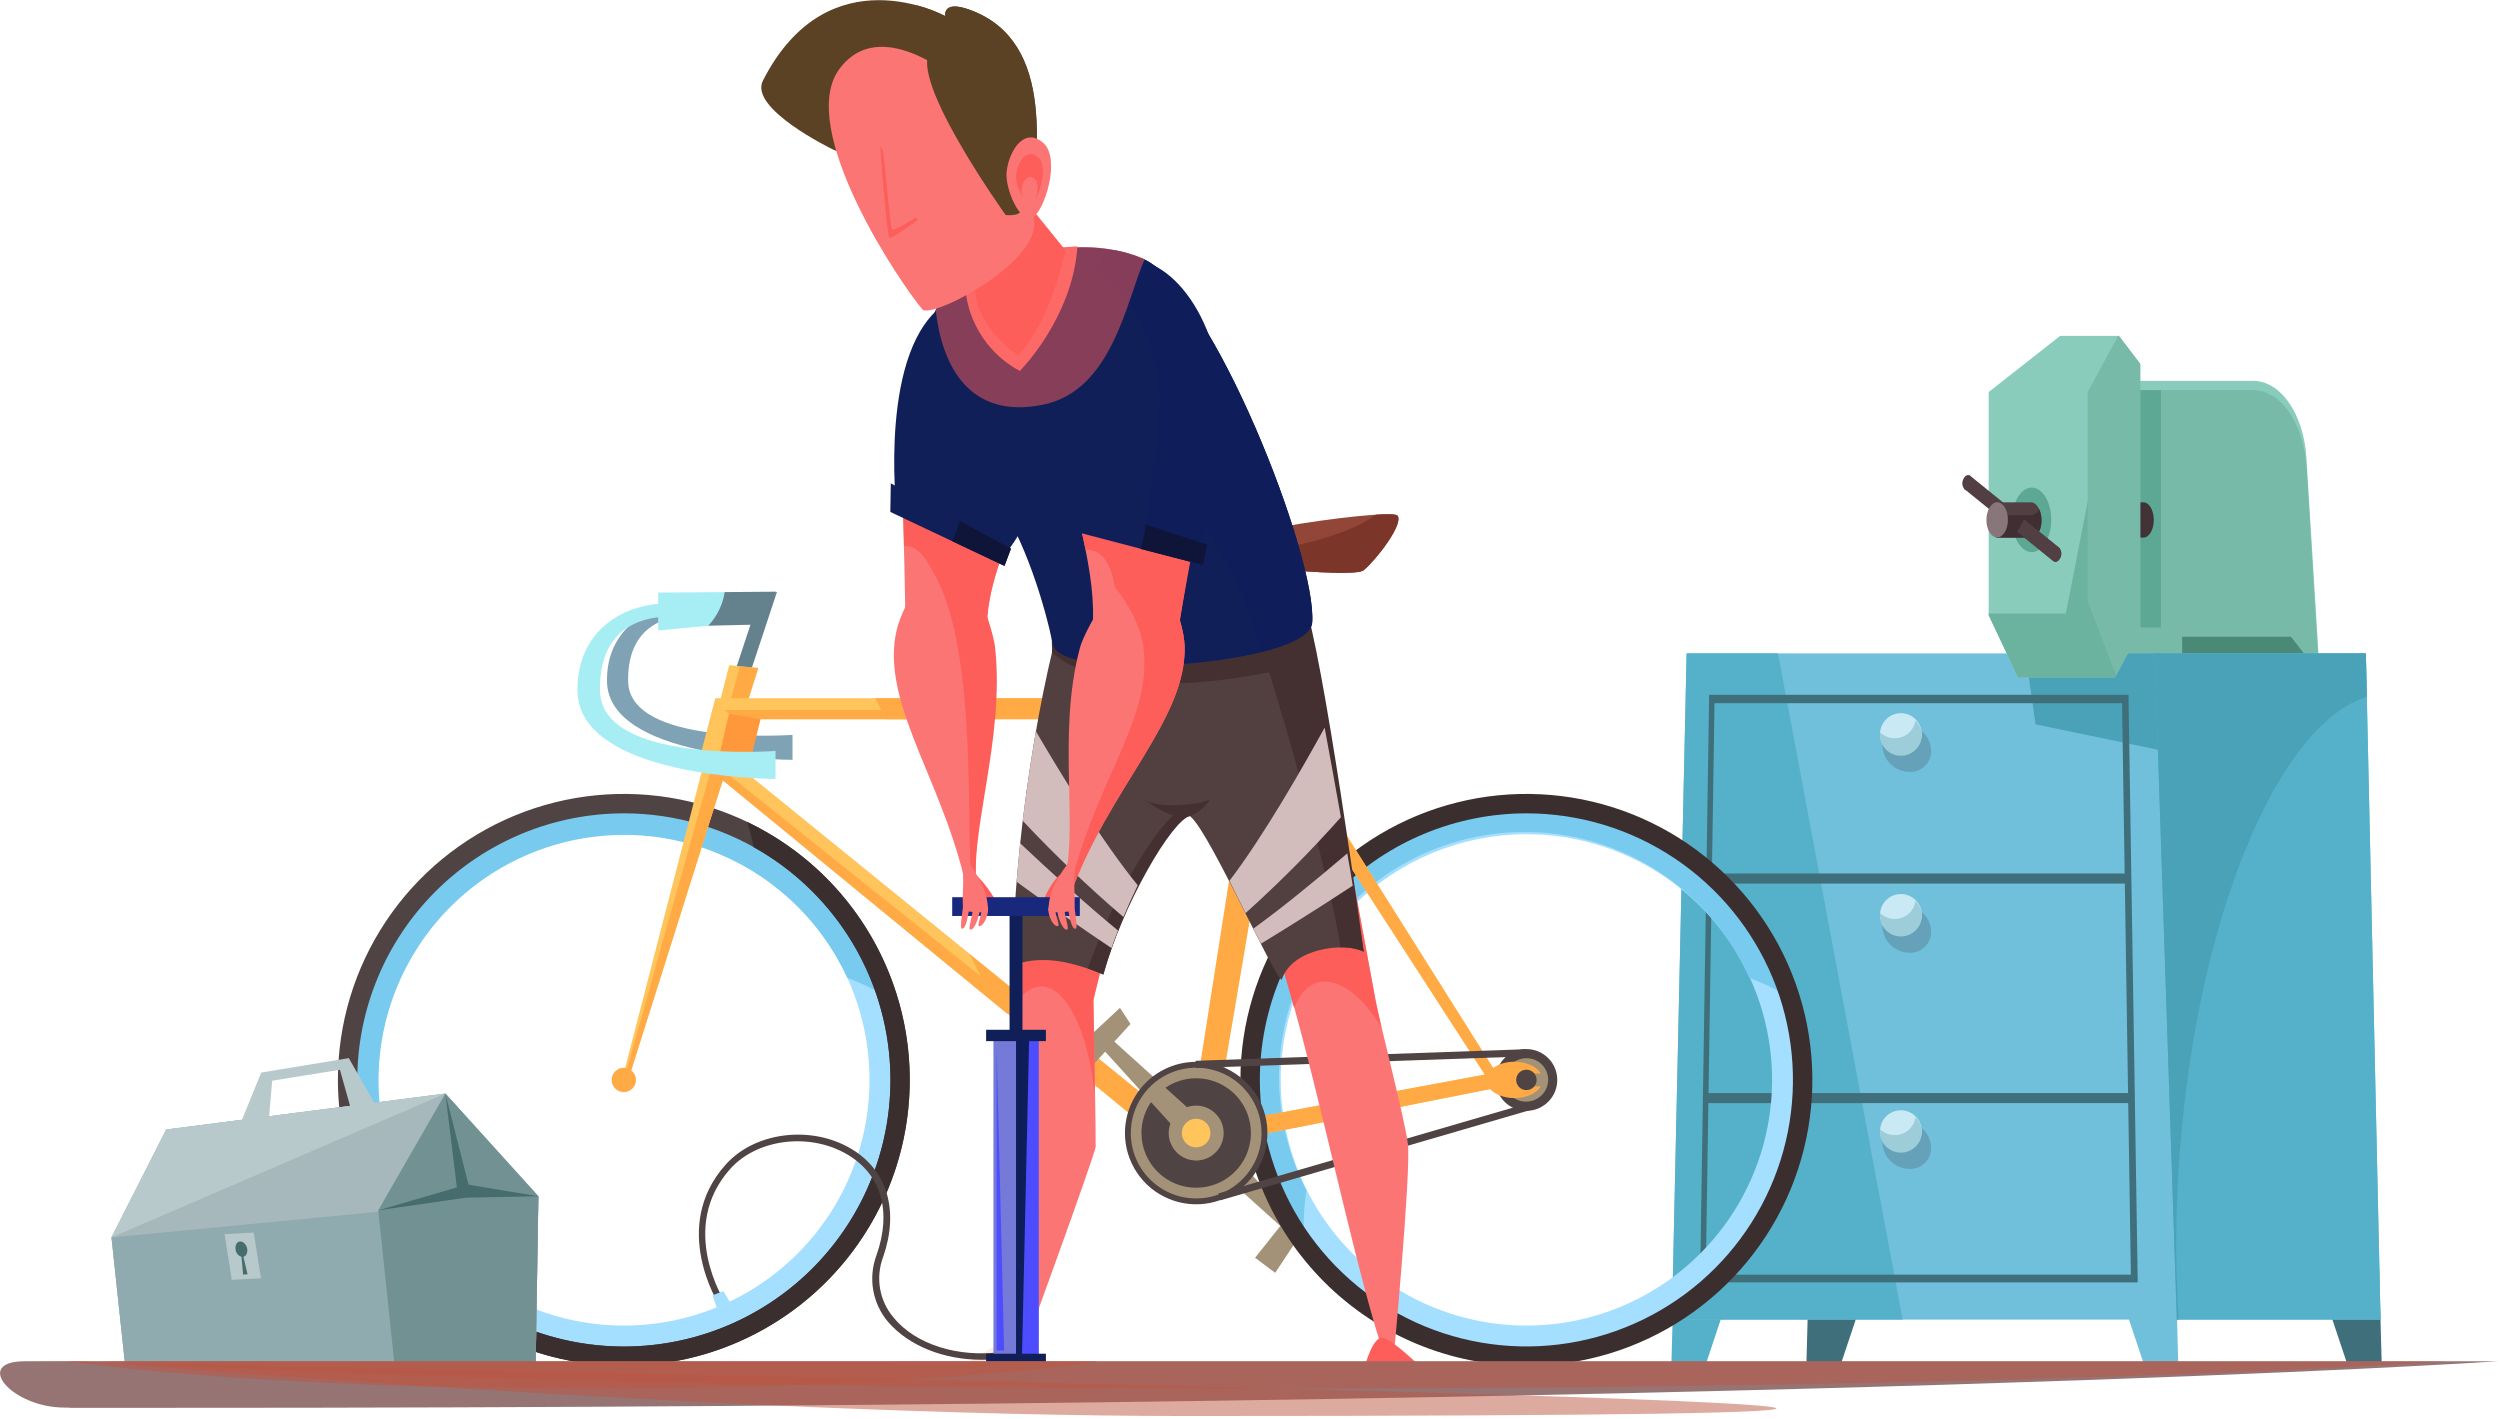 <svg width="465" height="264" viewBox="0 0 465 264" fill="none" xmlns="http://www.w3.org/2000/svg">
<g clip-path="url(#clip0)">
<path d="M429 85.16C428.5 77.03 424.22 70.84 419.1 70.84H391.43V124.66H431.43L429 85.16Z" fill="#89CCBC"/>
<path d="M429 86.88C428.5 78.75 424.22 72.56 419.1 72.56H391.43V126.38H431.43L429 86.88Z" fill="#78BAA8"/>
<path d="M426.11 118.43H405.88V122.81H429.52L426.11 118.43Z" fill="#498975"/>
<path d="M430.74 236.21H442.52L443.01 254.05H436.7L430.74 236.21Z" fill="#406F7C"/>
<path d="M348.25 236.21H336.47L335.98 254.05H342.29L348.25 236.21Z" fill="#406F7C"/>
<path d="M392.9 236.21H404.68L405.17 254.05H398.87L392.9 236.21Z" fill="#71C0DB"/>
<path d="M323.14 236.21H311.36L310.87 254.05H317.18L323.14 236.21Z" fill="#55B1C9"/>
<path d="M440.05 121.53H313.71L310.98 245.44H442.78L440.05 121.53Z" fill="#71C0DB"/>
<path d="M401.91 121.53H376.74L378.61 134.73L401.91 139.56V121.53Z" fill="#49A2B7"/>
<path d="M330.72 121.53H313.71L310.98 245.44H353.9L330.72 121.53Z" fill="#55B1C9"/>
<path d="M395.9 129.23H317.9L316.21 238.53H397.62L395.9 129.23ZM318.9 130.79H394.7L396.34 237.09H317.27L318.9 130.79Z" fill="#406F7C"/>
<path d="M396.34 203.31H317.26V205.18H396.34V203.31Z" fill="#406F7C"/>
<path d="M396 162.47H317.26V164.35H396V162.47Z" fill="#406F7C"/>
<path d="M404.88 245.44H442.78L440.05 121.53H400.77L404.88 245.44Z" fill="#55B1C9"/>
<path d="M405.82 209.92C409.82 167.58 424.54 134.42 440.23 129.61L440.05 121.53H400.77L404.89 245.45H405.24C404.474 233.61 404.668 221.728 405.82 209.92V209.92Z" fill="#49A2B7"/>
<path d="M401.93 72.56H382.82L377.22 116.71H401.93V72.56Z" fill="#5DA894"/>
<path d="M398.67 93.43H392.19V100H398.67C399.75 100 400.62 98.5 400.61 96.69C400.6 94.88 399.74 93.43 398.67 93.43Z" fill="#423337"/>
<path d="M398.07 67.71L394.1 62.47H383.19L369.89 72.92V114.41L375.35 125.99H393.41L398.07 117.23V67.71Z" fill="#89CCBC"/>
<path d="M394.29 62.73L384.24 114.13H369.89V114.41L375.35 125.99H393.41L398.07 117.23V67.71L394.29 62.73Z" fill="#6BB29F"/>
<path d="M398.07 67.71L394.1 62.47H393.97L388.3 72.92V111.86L393.61 125.62L398.07 117.23V67.71Z" fill="#78BAA8"/>
<path d="M381.53 96.69C381.53 93.37 379.91 90.69 377.9 90.69C375.89 90.69 374.28 93.39 374.28 96.69C374.28 99.99 375.9 102.69 377.9 102.69C379.9 102.69 381.53 100 381.53 96.69Z" fill="#5DA894"/>
<path d="M377.76 93.43H371.28V100H377.76C378.85 100 379.76 98.5 379.7 96.69C379.64 94.88 378.83 93.43 377.76 93.43Z" fill="#513F43"/>
<path d="M383.23 103.72C383.376 103.424 383.432 103.091 383.389 102.764C383.346 102.436 383.207 102.129 382.99 101.88C382.58 101.55 381.99 101.88 381.73 102.54C381.58 102.833 381.522 103.164 381.563 103.49C381.604 103.817 381.742 104.123 381.96 104.37C382.37 104.7 382.94 104.41 383.23 103.72Z" fill="#513F43"/>
<path d="M366.67 90.32C366.816 90.025 366.873 89.693 366.832 89.365C366.791 89.038 366.655 88.73 366.44 88.48C366.03 88.16 365.44 88.48 365.17 89.14C365.021 89.438 364.963 89.774 365.003 90.105C365.044 90.436 365.182 90.747 365.4 91C365.82 91.3 366.39 91 366.67 90.32Z" fill="#513F43"/>
<path d="M382.99 101.89L366.37 88.43L365.31 90.91L381.93 104.37L382.99 101.89Z" fill="#513F43"/>
<path d="M377.79 95.82H371.31V100H377.79C378.88 100 379.79 98.5 379.73 96.69C379.731 95.998 379.578 95.315 379.28 94.69C379.155 94.994 378.951 95.26 378.689 95.458C378.427 95.657 378.117 95.782 377.79 95.82V95.82Z" fill="#3F2F34"/>
<path d="M373.47 96.66C373.47 94.86 372.56 93.4 371.47 93.42C370.38 93.44 369.47 94.92 369.47 96.72C369.47 98.52 370.38 99.99 371.47 99.97C372.56 99.95 373.49 98.47 373.47 96.66Z" fill="#89767B"/>
<path d="M383 101.88L376.46 96.59C376.098 97.391 375.67 98.161 375.18 98.89L381.94 104.37C382.35 104.7 382.94 104.37 383.21 103.72C383.36 103.427 383.42 103.096 383.383 102.768C383.346 102.441 383.212 102.132 383 101.88V101.88Z" fill="#513F43"/>
<g style="mix-blend-mode:multiply" opacity="0.3">
<path d="M359.16 213C358.998 211.785 358.404 210.668 357.485 209.856C356.567 209.044 355.386 208.591 354.16 208.58C353.592 208.559 353.026 208.662 352.503 208.883C351.979 209.103 351.51 209.436 351.129 209.857C350.748 210.279 350.463 210.778 350.296 211.321C350.128 211.864 350.082 212.437 350.16 213C350.323 214.215 350.918 215.33 351.836 216.141C352.755 216.953 353.934 217.407 355.16 217.42C355.728 217.443 356.294 217.341 356.819 217.121C357.343 216.901 357.813 216.569 358.195 216.147C358.576 215.725 358.861 215.225 359.027 214.681C359.194 214.137 359.239 213.563 359.16 213V213Z" fill="#49596D"/>
</g>
<path d="M357.44 210.51C357.464 209.738 357.257 208.976 356.845 208.323C356.433 207.669 355.836 207.153 355.13 206.841C354.423 206.529 353.639 206.435 352.879 206.571C352.119 206.706 351.416 207.066 350.861 207.604C350.307 208.141 349.925 208.832 349.765 209.588C349.606 210.344 349.675 211.13 349.965 211.846C350.255 212.562 350.752 213.175 351.392 213.607C352.033 214.039 352.787 214.27 353.56 214.27C354.572 214.283 355.549 213.895 356.276 213.191C357.003 212.486 357.421 211.522 357.44 210.51V210.51Z" fill="#C9EAF4"/>
<path d="M356.26 207.82C356.133 208.745 355.673 209.592 354.966 210.201C354.259 210.811 353.353 211.141 352.42 211.13C351.42 211.135 350.457 210.756 349.73 210.07C349.703 210.215 349.686 210.362 349.68 210.51C349.68 211.539 350.088 212.526 350.816 213.254C351.544 213.981 352.531 214.39 353.56 214.39C354.589 214.39 355.576 213.981 356.303 213.254C357.031 212.526 357.44 211.539 357.44 210.51C357.438 210.005 357.332 209.505 357.129 209.043C356.926 208.58 356.63 208.164 356.26 207.82V207.82Z" fill="#9CCDD8"/>
<g style="mix-blend-mode:multiply" opacity="0.3">
<path d="M359.16 172.8C358.998 171.585 358.404 170.468 357.485 169.656C356.567 168.844 355.386 168.391 354.16 168.38C353.592 168.359 353.026 168.462 352.503 168.682C351.979 168.903 351.51 169.236 351.129 169.657C350.748 170.078 350.463 170.578 350.296 171.121C350.128 171.664 350.082 172.237 350.16 172.8C350.325 174.014 350.921 175.128 351.839 175.939C352.756 176.75 353.935 177.205 355.16 177.22C355.728 177.243 356.294 177.141 356.819 176.921C357.343 176.701 357.813 176.368 358.195 175.947C358.576 175.525 358.861 175.024 359.027 174.481C359.194 173.937 359.239 173.363 359.16 172.8V172.8Z" fill="#49596D"/>
</g>
<path d="M357.44 170.3C357.466 169.528 357.261 168.765 356.85 168.11C356.44 167.455 355.843 166.938 355.137 166.624C354.431 166.31 353.647 166.215 352.886 166.349C352.125 166.484 351.421 166.843 350.866 167.38C350.31 167.917 349.927 168.608 349.767 169.364C349.606 170.12 349.675 170.907 349.965 171.623C350.254 172.34 350.751 172.954 351.391 173.386C352.032 173.818 352.787 174.05 353.56 174.05C354.571 174.066 355.548 173.68 356.275 172.977C357.003 172.274 357.422 171.311 357.44 170.3Z" fill="#C9EAF4"/>
<path d="M356.26 167.61C356.133 168.535 355.673 169.382 354.966 169.991C354.259 170.601 353.353 170.931 352.42 170.92C351.42 170.926 350.457 170.546 349.73 169.86C349.703 170.005 349.686 170.152 349.68 170.3C349.68 171.329 350.088 172.316 350.816 173.044C351.544 173.771 352.531 174.18 353.56 174.18C354.589 174.18 355.576 173.771 356.303 173.044C357.031 172.316 357.44 171.329 357.44 170.3C357.438 169.795 357.332 169.295 357.129 168.833C356.926 168.37 356.63 167.954 356.26 167.61V167.61Z" fill="#9CCDD8"/>
<g style="mix-blend-mode:multiply" opacity="0.3">
<path d="M359.16 139.16C358.998 137.945 358.404 136.828 357.485 136.016C356.567 135.204 355.386 134.751 354.16 134.74C353.592 134.719 353.026 134.822 352.503 135.042C351.979 135.263 351.51 135.596 351.129 136.017C350.748 136.438 350.463 136.938 350.296 137.481C350.128 138.024 350.082 138.597 350.16 139.16C350.325 140.374 350.921 141.488 351.839 142.299C352.756 143.11 353.935 143.565 355.16 143.58C355.728 143.603 356.294 143.501 356.819 143.281C357.343 143.061 357.813 142.729 358.195 142.307C358.576 141.885 358.861 141.385 359.027 140.841C359.194 140.297 359.239 139.723 359.16 139.16V139.16Z" fill="#49596D"/>
</g>
<path d="M357.44 136.66C357.466 135.888 357.261 135.125 356.85 134.47C356.44 133.815 355.843 133.298 355.137 132.984C354.431 132.67 353.647 132.575 352.886 132.71C352.125 132.844 351.421 133.203 350.866 133.74C350.31 134.277 349.927 134.968 349.767 135.724C349.606 136.48 349.675 137.267 349.965 137.983C350.254 138.7 350.751 139.314 351.391 139.746C352.032 140.178 352.787 140.41 353.56 140.41C354.571 140.426 355.548 140.04 356.275 139.337C357.003 138.634 357.422 137.672 357.44 136.66Z" fill="#C9EAF4"/>
<path d="M356.26 134C356.133 134.925 355.673 135.772 354.966 136.381C354.259 136.991 353.353 137.321 352.42 137.31C351.42 137.315 350.457 136.936 349.73 136.25C349.703 136.395 349.686 136.542 349.68 136.69C349.68 137.719 350.088 138.706 350.816 139.434C351.544 140.161 352.531 140.57 353.56 140.57C354.589 140.57 355.576 140.161 356.303 139.434C357.031 138.706 357.44 137.719 357.44 136.69C357.438 136.185 357.332 135.685 357.129 135.223C356.926 134.76 356.63 134.344 356.26 134V134Z" fill="#9CCDD8"/>
<path d="M147.41 141.33V136.69C147.09 136.69 117 138.87 116.83 126.69C116.72 118.36 121.37 114.26 129.91 114.38L130.02 112.24C120.62 111.83 112.77 116.99 112.9 126.72C113.1 141 146 141.33 147.41 141.33Z" fill="#7FA2B5"/>
<path d="M234.48 135.21L239.72 101.07H243.38L237.71 135.21H234.48Z" fill="#64818E"/>
<path d="M133.98 133.15L141.6 110.11H144.51L136.89 133.15H133.98Z" fill="#64818E"/>
<path d="M122.42 110.22L144.39 110.06L141.25 115.47L122.42 117.27V110.22Z" fill="#A6EEF4"/>
<path d="M134.8 110.13L144.39 110.06L141.45 116.16L131.74 116.38C133.365 114.652 134.432 112.474 134.8 110.13Z" fill="#64818E"/>
<path d="M244.24 226.07L237.19 236.75L233.44 233.94L242 223.19L244.24 226.07Z" fill="#A39278"/>
<path d="M224.39 209.19L240.32 226.77L238.62 228.47L221 212.6L224.39 209.19Z" fill="#A39278"/>
<path d="M232.68 200.86C232.68 190.728 235.684 180.823 241.314 172.398C246.943 163.974 254.944 157.407 264.305 153.53C273.666 149.652 283.967 148.638 293.904 150.615C303.842 152.591 312.97 157.47 320.135 164.635C327.299 171.8 332.179 180.928 334.155 190.866C336.132 200.803 335.118 211.104 331.24 220.465C327.363 229.826 320.796 237.827 312.372 243.456C303.947 249.086 294.042 252.09 283.91 252.09C270.328 252.074 257.306 246.672 247.702 237.068C238.098 227.464 232.696 214.442 232.68 200.86V200.86ZM238.21 200.86C238.21 209.899 240.89 218.734 245.912 226.25C250.933 233.765 258.07 239.623 266.421 243.081C274.772 246.54 283.96 247.445 292.825 245.682C301.69 243.919 309.833 239.566 316.224 233.175C322.616 226.784 326.968 218.641 328.732 209.776C330.495 200.911 329.59 191.722 326.131 183.372C322.672 175.021 316.815 167.884 309.299 162.862C301.784 157.84 292.948 155.16 283.91 155.16C271.793 155.173 260.177 159.992 251.61 168.56C243.042 177.128 238.223 188.744 238.21 200.86V200.86Z" fill="#A4DFFF"/>
<path d="M64.8 200.86C64.8 190.727 67.805 180.821 73.436 172.395C79.066 163.97 87.069 157.404 96.432 153.527C105.795 149.65 116.097 148.638 126.035 150.617C135.974 152.596 145.102 157.478 152.265 164.646C159.429 171.813 164.306 180.944 166.279 190.884C168.252 200.824 167.234 211.125 163.352 220.486C159.469 229.846 152.899 237.845 144.47 243.471C136.041 249.097 126.133 252.096 116 252.09C102.423 252.066 89.409 246.66 79.812 237.057C70.214 227.454 64.816 214.437 64.8 200.86ZM70.33 200.86C70.33 209.9 73.011 218.737 78.034 226.253C83.057 233.769 90.196 239.626 98.548 243.084C106.9 246.542 116.091 247.446 124.956 245.68C133.822 243.914 141.965 239.559 148.355 233.164C154.745 226.77 159.095 218.624 160.855 209.757C162.615 200.89 161.706 191.701 158.242 183.351C154.779 175.001 148.917 167.865 141.398 162.847C133.878 157.829 125.04 155.154 116 155.16C103.889 155.181 92.28 160.004 83.719 168.571C75.158 177.137 70.343 188.749 70.33 200.86V200.86Z" fill="#A4DFFF"/>
<path d="M157.59 181.86C155.053 176.356 151.447 171.411 146.981 167.313C142.515 163.216 137.279 160.048 131.577 157.994C125.875 155.94 119.821 155.041 113.768 155.35C107.715 155.658 101.784 157.168 96.32 159.791C90.857 162.413 85.969 166.097 81.943 170.627C77.916 175.157 74.832 180.443 72.868 186.176C70.904 191.91 70.101 197.977 70.504 204.025C70.908 210.072 72.511 215.978 75.22 221.4C74.879 223.611 74.706 225.844 74.7 228.08C74.7 229.15 74.7 230.21 74.83 231.26C70.416 225.281 67.356 218.414 65.862 211.134C64.368 203.854 64.476 196.336 66.178 189.102C67.881 181.869 71.137 175.092 75.722 169.242C80.306 163.393 86.108 158.612 92.725 155.229C99.343 151.847 106.617 149.945 114.042 149.656C121.468 149.367 128.868 150.697 135.729 153.554C142.589 156.412 148.746 160.728 153.771 166.203C158.796 171.678 162.57 178.181 164.83 185.26C162.492 183.971 160.074 182.836 157.59 181.86V181.86Z" fill="#78CAEF"/>
<path d="M62.85 200.86C62.85 190.338 65.971 180.053 71.817 171.305C77.663 162.557 85.973 155.74 95.694 151.715C105.416 147.69 116.113 146.639 126.432 148.695C136.751 150.751 146.228 155.82 153.665 163.263C161.102 170.706 166.165 180.187 168.213 190.508C170.261 200.828 169.202 211.524 165.17 221.243C161.138 230.961 154.314 239.265 145.562 245.105C136.809 250.945 126.522 254.058 116 254.05C101.904 254.026 88.393 248.413 78.43 238.442C68.466 228.471 62.863 214.956 62.85 200.86V200.86ZM66.45 200.86C66.448 210.67 69.356 220.26 74.805 228.418C80.255 236.575 88.002 242.932 97.065 246.686C106.129 250.44 116.102 251.421 125.723 249.505C135.344 247.59 144.181 242.864 151.116 235.925C158.051 228.986 162.772 220.146 164.681 210.524C166.591 200.901 165.604 190.929 161.845 181.867C158.086 172.806 151.723 165.063 143.563 159.619C135.402 154.174 125.81 151.272 116 151.28C102.861 151.304 90.267 156.536 80.979 165.83C71.691 175.123 66.466 187.721 66.45 200.86V200.86Z" fill="#4F4343"/>
<path d="M325.34 181.86C322.855 176.276 319.276 171.248 314.813 167.072C310.35 162.897 305.095 159.659 299.358 157.551C293.622 155.443 287.521 154.507 281.416 154.798C275.312 155.09 269.328 156.603 263.818 159.249C258.309 161.894 253.387 165.618 249.342 170.2C245.298 174.782 242.214 180.129 240.273 185.924C238.331 191.719 237.573 197.845 238.041 203.939C238.51 210.032 240.196 215.97 243 221.4C242.66 223.611 242.486 225.844 242.48 228.08C242.48 229.15 242.48 230.21 242.61 231.26C238.207 225.281 235.157 218.417 233.671 211.142C232.184 203.867 232.298 196.357 234.003 189.13C235.709 181.904 238.965 175.134 243.547 169.292C248.129 163.449 253.927 158.672 260.538 155.293C267.15 151.914 274.417 150.013 281.836 149.722C289.255 149.431 296.649 150.756 303.505 153.607C310.361 156.458 316.515 160.765 321.541 166.231C326.566 171.696 330.343 178.189 332.61 185.26C330.264 183.968 327.835 182.833 325.34 181.86V181.86Z" fill="#78CAEF"/>
<path d="M230.72 200.86C230.72 190.34 233.839 180.056 239.684 171.309C245.528 162.562 253.836 155.745 263.555 151.719C273.274 147.693 283.969 146.64 294.287 148.692C304.604 150.744 314.082 155.81 321.521 163.249C328.959 170.688 334.025 180.165 336.078 190.483C338.13 200.801 337.077 211.496 333.051 221.215C329.025 230.934 322.208 239.241 313.461 245.086C304.713 250.93 294.43 254.05 283.91 254.05C269.808 254.034 256.288 248.425 246.316 238.453C236.345 228.482 230.736 214.962 230.72 200.86V200.86ZM234.33 200.86C234.33 210.666 237.238 220.252 242.685 228.405C248.133 236.559 255.877 242.913 264.936 246.666C273.996 250.418 283.965 251.4 293.582 249.487C303.2 247.574 312.034 242.852 318.968 235.918C325.902 228.984 330.624 220.15 332.537 210.533C334.45 200.915 333.468 190.946 329.716 181.886C325.963 172.827 319.608 165.084 311.455 159.636C303.302 154.188 293.716 151.28 283.91 151.28C270.764 151.293 258.161 156.521 248.866 165.816C239.571 175.111 234.343 187.715 234.33 200.86V200.86Z" fill="#3A2E2E"/>
<path d="M141.03 124.26L116.72 201.25L115.68 200.96L135.64 123.73L141.03 124.26Z" fill="#FFC45C"/>
<path d="M137.63 123.93L141.03 124.26L116.72 201.25L116 201.05L137.63 123.93Z" fill="#FFAA45"/>
<path d="M236.01 116.55H241.72L225.69 211.08H221.18L236.01 116.55Z" fill="#FFAA45"/>
<path d="M133.04 129.86H234.41L234.76 130.42L234.13 134.89L233.41 133.77H141.45L138.73 143.65L220.74 210.2L276.18 199.87L236.46 138.49L237.07 134.1L279.83 202.03L218.68 214.18L130.03 141.48L133.04 129.86Z" fill="#FFC45C"/>
<path d="M183.12 132.06L183.42 133.77H136.79L134.74 132.06H183.12Z" fill="#FFAA45"/>
<path d="M135.59 132.77L141.45 133.77L138.98 143.86L133.64 141.18L135.59 132.77Z" fill="#FF983B"/>
<path d="M233.41 133.77H164.75L162.81 129.86H234.41L234.76 130.42L234.13 134.89L233.41 133.77Z" fill="#FFAA45"/>
<path d="M180.37 177.5L220.74 210.2L276.18 199.87L236.46 138.49L237.07 134.1L279.83 202.03L218.68 214.18L184.68 186.17L180.37 177.5Z" fill="#FFAA45"/>
<path d="M233.48 210.75C233.48 212.926 232.835 215.052 231.626 216.861C230.417 218.67 228.699 220.08 226.69 220.913C224.68 221.745 222.468 221.963 220.334 221.539C218.2 221.114 216.24 220.067 214.702 218.528C213.163 216.99 212.116 215.03 211.691 212.896C211.267 210.762 211.485 208.55 212.317 206.54C213.15 204.53 214.56 202.813 216.369 201.604C218.178 200.395 220.304 199.75 222.48 199.75C225.397 199.75 228.195 200.909 230.258 202.972C232.321 205.035 233.48 207.833 233.48 210.75V210.75Z" fill="#4F4343"/>
<path d="M187.48 188.67L132.19 143.3L133.17 142.22L186.58 184.91L187.48 188.67Z" fill="#FFAA45"/>
<path d="M144.25 144.89V139.68C143.91 139.68 111.76 142.12 111.59 128.45C111.47 119.1 116.44 114.51 125.59 114.64L125.7 112.23C115.7 111.78 107.28 117.57 107.41 128.48C107.6 144.5 142.75 144.88 144.25 144.89Z" fill="#A6EEF4"/>
<path d="M222.88 104.34C222.88 104.34 251.47 107.8 253.63 106.07C255.79 104.34 261.21 97.41 259.91 95.89C258.61 94.37 214.86 100.44 222.88 104.34Z" fill="#914637"/>
<path d="M118.29 200.86C118.292 201.308 118.161 201.746 117.913 202.119C117.666 202.493 117.313 202.784 116.899 202.956C116.486 203.128 116.031 203.174 115.592 203.087C115.152 203 114.749 202.785 114.432 202.468C114.115 202.151 113.9 201.748 113.813 201.309C113.726 200.869 113.772 200.414 113.944 200.001C114.116 199.587 114.407 199.234 114.781 198.987C115.154 198.739 115.592 198.608 116.04 198.61C116.637 198.61 117.209 198.847 117.631 199.269C118.053 199.691 118.29 200.263 118.29 200.86V200.86Z" fill="#FFAA45"/>
<path d="M278.17 200.86C278.168 201.996 278.503 203.107 279.132 204.052C279.762 204.997 280.658 205.734 281.706 206.17C282.755 206.606 283.909 206.721 285.024 206.501C286.138 206.281 287.161 205.735 287.965 204.932C288.769 204.13 289.317 203.107 289.539 201.994C289.761 200.88 289.648 199.725 289.214 198.676C288.78 197.626 288.044 196.729 287.1 196.098C286.156 195.467 285.046 195.13 283.91 195.13C283.157 195.129 282.41 195.276 281.714 195.563C281.018 195.851 280.385 196.273 279.852 196.805C279.319 197.337 278.896 197.969 278.607 198.665C278.318 199.361 278.17 200.107 278.17 200.86V200.86Z" fill="#4F4343"/>
<path d="M279.81 200.9C279.81 201.432 279.916 201.959 280.122 202.449C280.328 202.94 280.63 203.385 281.01 203.757C281.39 204.13 281.84 204.422 282.335 204.619C282.829 204.815 283.358 204.911 283.89 204.9C284.968 204.895 286 204.464 286.762 203.702C287.524 202.94 287.955 201.908 287.96 200.83C287.96 200.299 287.854 199.773 287.649 199.283C287.444 198.793 287.143 198.349 286.764 197.976C286.385 197.604 285.936 197.311 285.442 197.114C284.949 196.917 284.421 196.821 283.89 196.83C282.811 196.835 281.778 197.265 281.014 198.027C280.251 198.789 279.818 199.821 279.81 200.9V200.9Z" fill="#A39278"/>
<path d="M281.7 197.48C283.93 197.48 285.83 198.38 286.59 199.66H282.45V202.06H286.59C285.83 203.34 283.93 204.24 281.7 204.24C278.8 204.24 276.45 202.73 276.45 200.86C276.45 198.99 278.8 197.48 281.7 197.48Z" fill="#FFAA45"/>
<path d="M285.81 200.86C285.81 201.236 285.698 201.603 285.49 201.916C285.281 202.228 284.984 202.472 284.637 202.615C284.29 202.759 283.908 202.797 283.539 202.723C283.171 202.65 282.832 202.469 282.566 202.203C282.301 201.938 282.12 201.599 282.046 201.231C281.973 200.862 282.011 200.48 282.154 200.133C282.298 199.786 282.542 199.489 282.854 199.28C283.167 199.071 283.534 198.96 283.91 198.96C284.414 198.96 284.897 199.16 285.253 199.516C285.61 199.873 285.81 200.356 285.81 200.86Z" fill="#4F4343"/>
<path d="M204.71 194.67L206.41 192.97L224.39 209.19L221 212.6L204.71 194.67Z" fill="#A39278"/>
<path d="M209.69 210.75C209.69 213.282 210.441 215.756 211.847 217.861C213.254 219.966 215.253 221.607 217.592 222.576C219.93 223.544 222.504 223.798 224.987 223.304C227.47 222.81 229.751 221.591 231.541 219.801C233.331 218.011 234.55 215.73 235.044 213.247C235.538 210.764 235.284 208.191 234.316 205.852C233.347 203.513 231.706 201.514 229.601 200.107C227.496 198.701 225.022 197.95 222.49 197.95C219.095 197.95 215.839 199.299 213.439 201.699C211.038 204.099 209.69 207.355 209.69 210.75ZM212.31 210.75C212.308 208.736 212.903 206.767 214.021 205.092C215.138 203.416 216.727 202.11 218.587 201.338C220.447 200.566 222.494 200.363 224.47 200.754C226.445 201.146 228.26 202.115 229.685 203.538C231.109 204.961 232.08 206.775 232.474 208.75C232.867 210.725 232.666 212.773 231.896 214.633C231.126 216.494 229.821 218.085 228.147 219.204C226.472 220.323 224.504 220.92 222.49 220.92C219.792 220.92 217.204 219.849 215.295 217.942C213.386 216.035 212.313 213.448 212.31 210.75V210.75Z" fill="#A39278"/>
<path d="M227.6 210.75C227.6 211.761 227.3 212.749 226.739 213.589C226.177 214.429 225.379 215.084 224.445 215.471C223.512 215.858 222.484 215.959 221.493 215.762C220.502 215.565 219.591 215.078 218.877 214.363C218.162 213.649 217.675 212.738 217.478 211.747C217.281 210.756 217.382 209.728 217.769 208.795C218.156 207.861 218.811 207.063 219.651 206.501C220.491 205.94 221.479 205.64 222.49 205.64C223.161 205.64 223.825 205.772 224.445 206.029C225.065 206.286 225.629 206.662 226.103 207.137C226.578 207.611 226.954 208.175 227.211 208.795C227.468 209.415 227.6 210.079 227.6 210.75Z" fill="#A39278"/>
<path d="M225.14 210.75C225.14 211.277 224.984 211.791 224.691 212.229C224.398 212.667 223.982 213.008 223.495 213.209C223.009 213.41 222.473 213.462 221.957 213.358C221.441 213.255 220.967 213 220.595 212.627C220.224 212.254 219.971 211.78 219.87 211.263C219.768 210.746 219.822 210.211 220.025 209.725C220.228 209.239 220.571 208.825 221.009 208.534C221.448 208.242 221.963 208.088 222.49 208.09C222.839 208.09 223.184 208.159 223.506 208.293C223.828 208.427 224.121 208.623 224.367 208.87C224.613 209.117 224.808 209.41 224.941 209.733C225.074 210.056 225.141 210.401 225.14 210.75V210.75Z" fill="#FFC45C"/>
<path d="M210.27 190.46L200.8 200.83L197.2 197.83L208.31 187.46L210.27 190.46Z" fill="#A39278"/>
<path d="M209.24 210.75C209.24 213.371 210.017 215.932 211.473 218.111C212.929 220.29 214.998 221.989 217.419 222.991C219.84 223.994 222.504 224.257 225.075 223.745C227.645 223.234 230.006 221.972 231.859 220.119C233.712 218.266 234.974 215.905 235.485 213.335C235.996 210.765 235.734 208.101 234.731 205.679C233.728 203.258 232.03 201.189 229.851 199.733C227.672 198.277 225.11 197.5 222.49 197.5C218.976 197.5 215.605 198.896 213.121 201.381C210.636 203.866 209.24 207.236 209.24 210.75V210.75ZM210.33 210.75C210.33 208.345 211.043 205.994 212.379 203.994C213.715 201.995 215.614 200.436 217.836 199.516C220.058 198.595 222.503 198.354 224.862 198.824C227.221 199.293 229.388 200.451 231.088 202.152C232.789 203.852 233.947 206.019 234.416 208.378C234.885 210.737 234.644 213.181 233.724 215.403C232.804 217.625 231.245 219.525 229.245 220.861C227.246 222.197 224.895 222.91 222.49 222.91C220.893 222.911 219.311 222.598 217.835 221.987C216.359 221.376 215.018 220.481 213.888 219.351C212.759 218.222 211.863 216.881 211.253 215.405C210.642 213.929 210.328 212.347 210.33 210.75V210.75Z" fill="#4F4343"/>
<path d="M285.961 204.692L226.617 221.978L226.989 223.255L286.333 205.969L285.961 204.692Z" fill="#4F4343"/>
<path d="M283.878 195.152L222.376 197.31L222.423 198.639L283.925 196.481L283.878 195.152Z" fill="#4F4343"/>
<path d="M236.92 102.19C245.32 100.89 252.42 98.37 255.92 95.73C258.19 95.59 259.69 95.63 259.92 95.89C261.22 97.41 255.81 104.34 253.64 106.07C251.47 107.8 222.89 104.34 222.89 104.34C221.89 103.86 221.7 103.34 222.11 102.82C227.054 103.211 232.027 102.999 236.92 102.19Z" fill="#7C3529"/>
<path d="M68.18 213.82C70.316 221.717 74.372 228.962 79.987 234.911C85.602 240.859 92.602 245.326 100.363 247.913C108.123 250.499 116.403 251.126 124.465 249.736C132.526 248.346 140.118 244.983 146.564 239.947C153.011 234.911 158.111 228.358 161.41 220.873C164.709 213.387 166.105 205.202 165.472 197.046C164.84 188.89 162.2 181.017 157.787 174.13C153.374 167.242 147.325 161.553 140.18 157.57C139.85 155.98 139.45 154.41 138.97 152.88C147.12 156.78 154.143 162.692 159.375 170.059C164.607 177.425 167.876 186.003 168.875 194.983C169.873 203.963 168.567 213.05 165.08 221.385C161.594 229.721 156.041 237.031 148.946 242.626C141.851 248.22 133.448 251.916 124.529 253.363C115.611 254.81 106.47 253.961 97.97 250.897C89.471 247.832 81.891 242.653 75.948 235.848C70.004 229.042 65.892 220.835 64 212C65.38 212.67 66.77 213.28 68.18 213.82Z" fill="#3A2E2E"/>
<path d="M259.1 253.78H258C247.59 223.21 237.86 155.05 219.77 141.2C214.77 137.34 203.39 186 203.39 186C203.39 186 203.86 211.92 203.8 213.27C203.74 214.62 189.43 253.78 189.43 253.78H187.92C186.43 240.78 190.92 129.17 198.85 111.5C198.85 111.5 236.91 91.75 242.12 113.24C244.06 121.24 254.82 180.58 255.86 186C256.9 191.42 261.2 207.75 261.86 212.71C262.52 217.67 259.1 253.78 259.1 253.78Z" fill="#FC7575"/>
<path d="M198.8 111.5C198.8 111.5 236.86 91.75 242.07 113.24C244.01 121.24 254.77 180.58 255.81 186C256.04 187.22 256.44 189 256.93 191.09C251.07 181.34 243.66 179.72 240.72 187.52C234.95 166.42 228.27 147.74 219.72 141.2C214.72 137.34 203.34 186 203.34 186C203.34 186 203.52 196 203.65 203.86C202.02 187.8 195.46 179.22 189.72 185.61C191.65 153.49 194.78 120.45 198.8 111.5Z" fill="#FD5E5A"/>
<path d="M198.6 111.41C198.6 111.41 232.83 90.91 241.12 112.41C244.63 121.49 253.68 177.05 253.65 177.04C250.08 175.17 240.27 176.34 238.39 182.26C236.57 181.18 223.39 151.18 220.84 151.63C217.44 152.23 208.84 168.28 205.21 181.28C198.12 178.28 192.99 177.85 188.38 179.56C188.58 151.35 195.54 118.48 198.6 111.41Z" fill="#51403F"/>
<path d="M239.27 124.33C239.27 124.33 208.42 132.24 195.69 121.43L195.59 116.92L237.77 117.52L239.27 124.33Z" fill="#443030"/>
<path d="M234.06 119.12C227.44 101.99 207.93 106.83 198.52 111.6C198.52 111.54 198.52 111.47 198.6 111.41C198.68 111.35 234.18 90.16 242.47 111.61C246 120.69 253.68 177 253.65 177C252.291 176.401 250.813 176.124 249.33 176.19C247.68 164.32 237.07 126.92 234.06 119.12Z" fill="#443030"/>
<path d="M219.43 151C219.796 150.856 220.202 150.852 220.571 150.988C220.94 151.125 221.246 151.392 221.43 151.74C218.01 152.42 208.82 168.28 205.23 181.25C204.23 180.83 203.23 180.47 202.36 180.15C206.63 167.32 216.32 151.53 219.43 151Z" fill="#443030"/>
<g style="mix-blend-mode:overlay">
<g style="mix-blend-mode:overlay">
<path d="M249.41 152C243.837 158.276 237.914 164.232 231.67 169.84C230.67 167.84 229.67 165.84 228.67 163.84C235.07 155.45 242.43 142.54 246.38 135.34C247.4 140.84 248.45 146.58 249.41 152Z" fill="#D3BDBC"/>
</g>
<g style="mix-blend-mode:overlay">
<path d="M251.61 164.73C244.89 169.16 238.23 173.28 234.53 175.53C234.08 174.65 233.6 173.71 233.11 172.73C238.4 168.92 244.86 163.63 250.59 158.73C251 160.87 251.3 162.87 251.61 164.73Z" fill="#D3BDBC"/>
</g>
<g style="mix-blend-mode:overlay">
<path d="M189.75 156.85C195.22 162 202.08 168.28 207.95 173.08C207.52 174.17 207.12 175.26 206.74 176.35C202.28 173.35 195.46 168.7 189.09 164.01C189.283 161.61 189.503 159.223 189.75 156.85Z" fill="#D3BDBC"/>
</g>
<g style="mix-blend-mode:overlay">
<path d="M190.22 152.66C190.93 146.81 191.78 141.18 192.68 136.02C196.95 143.33 204.91 156.46 211.62 164.66C210.7 166.55 209.8 168.54 208.96 170.57C202.39 164.948 196.134 158.969 190.22 152.66V152.66Z" fill="#D3BDBC"/>
</g>
</g>
<path d="M168.92 69.61C166.61 77.81 168.64 104.05 168.33 117.61L183.61 119.26C182.96 110.8 186.3 103.26 189.92 94.15C190.85 91.81 172.05 58.49 168.92 69.61Z" fill="#FC7575"/>
<path d="M175.1 118.33C175.1 117.66 175.16 116.97 175.16 116.27C175.16 106.76 171.4 101.09 168.16 101.6C167.82 89.03 167.39 75.17 168.96 69.6C172.09 58.48 190.89 91.8 189.96 94.13C186.34 103.29 182.96 110.78 183.65 119.24L175.1 118.33Z" fill="#FD5E5A"/>
<path d="M186.58 103.65L166.75 94.93C166.75 94.93 163.29 64.43 176.06 56.32C184.89 50.7 192.06 72.16 192.27 87.98C192.35 95 186.58 103.65 186.58 103.65Z" fill="#111F59"/>
<path d="M177.67 55.59C185.75 53.33 193.23 73.32 193.39 88.17C193.47 95.17 186.58 103.65 186.58 103.65L178 99.86C182.21 87.53 173.16 65.73 177.67 55.59Z" fill="#111F59"/>
<path d="M186.83 105.26L188.04 102.05L165.69 89.9L165.6 95.22L186.83 105.26Z" fill="#111F59"/>
<path d="M178.48 96.85L188.04 102.05L186.83 105.26L177.05 100.63C177.682 99.434 178.162 98.165 178.48 96.85Z" fill="#0F1538"/>
<path d="M184.27 120.33C183.9 116.97 179.54 102.92 175.73 104.09C172.73 104.99 167.52 112.57 166.55 118.29C164.22 132 176.36 146.67 180.15 167.12L181.85 165.98C179.83 155.86 186.2 137.74 184.27 120.33Z" fill="#FC7575"/>
<path d="M181 166.57C179.21 158.79 182.62 120.74 173.24 105.84C174.15 104.94 175.35 103.42 176.08 103.2C179.89 102.03 184.72 117 185.08 120.36C187.01 137.78 179.84 155.86 181.86 165.98L181 166.57Z" fill="#FD5E5A"/>
<path d="M212.62 48.15C225.36 53.62 244.99 103.6 244.07 115.82C243.49 123.69 197.32 127.02 195.85 119.92C194.28 112.36 190.73 100.52 184.98 92C179.57 84 171.6 72.32 173.7 58.71C174.71 52.21 196.79 41.34 212.62 48.15Z" fill="#111F59"/>
<path d="M189.68 69C189.68 69 199.5 59.19 200.4 45.86C200.4 45.86 185.68 46.16 179.47 51.47C179.384 55.05 180.293 58.585 182.095 61.679C183.898 64.774 186.523 67.308 189.68 69V69Z" fill="#FC7575"/>
<path d="M198.15 46.55C198.15 46.55 195.59 59.62 189.4 66.1C189.4 66.1 179.94 60.1 181.51 51.1L198.15 46.55Z" fill="#FD5E5A"/>
<path d="M207.3 46.54C209.127 46.88 210.911 47.42 212.62 48.15C225.36 53.62 244.99 103.6 244.07 115.82C243.9 118.12 239.82 120.03 234.07 121.41C232.29 102.27 203.07 75.3 203.67 51.61C203.77 49.14 205.21 46.21 207.3 46.54Z" fill="#0F1D5B"/>
<path d="M198.15 46.55L187.18 33L174.26 39L178.47 53.87C178.47 53.87 192.44 56.77 198.15 46.55Z" fill="#FD5E5A"/>
<path d="M206.89 50.34C214.8 48.79 224.28 55.82 225.73 68.52C226.79 77.76 220.44 106.46 218.57 121.41L202.51 121.8C205.08 110.2 200.9 99.69 198.38 85.22C195.86 70.75 199 51.89 206.89 50.34Z" fill="#FC7575"/>
<path d="M206.89 50.34C214.8 48.79 224.79 56.04 226.24 68.74C227.3 77.98 220.44 106.46 218.57 121.41L207.15 121.69C208.74 108.76 206.64 102.07 201.92 102.27C200.92 97.06 199.09 91.56 198 85.27C195.48 70.8 199 51.89 206.89 50.34Z" fill="#FD5E5A"/>
<path d="M200.91 120.35C201.79 117.11 209.21 103.92 212.96 105.46C215.88 106.65 220.18 114.58 220.34 120.26C220.71 133.86 206.02 146.9 199.09 166.43L197.5 165.15C201.08 155.49 196.35 137.12 200.91 120.35Z" fill="#FC7575"/>
<path d="M212.63 120.09C212.11 116.43 209.74 112.03 207.31 109.16C209.31 106.62 211.51 103.98 213.02 104.6C215.94 105.78 220.18 114.6 220.34 120.26C220.71 133.86 206.02 146.9 199.09 166.43L199.86 161.97C205.06 143.39 214.45 132.85 212.63 120.09Z" fill="#FD5E5A"/>
<path d="M264 254.05H253.89C253.89 254.05 255.4 248.26 257.35 248.84C259.3 249.42 264 254.05 264 254.05Z" fill="#FD5E5A"/>
<path d="M179 254.05H190.28C190.28 254.05 190.14 248.68 187.8 249.22C185.46 249.76 179 254.05 179 254.05Z" fill="#FFEDDC"/>
<path d="M190.18 170.16H187.78V226.42H190.18V170.16Z" fill="#111F59"/>
<path d="M182.61 252.92C183.948 252.918 185.285 252.824 186.61 252.64L186.45 251.45C178.24 252.59 170.29 250.08 166.19 245.05C164.896 243.519 164.035 241.669 163.695 239.693C163.356 237.717 163.551 235.686 164.26 233.81C167.26 225.19 165.07 217.65 158.26 213.64C150.81 209.24 140.35 210.55 134.96 216.64C124.55 228.26 133.71 242.64 133.8 242.76L134.8 242.1C134.71 241.97 126.06 228.37 135.8 217.44C140.8 211.81 150.61 210.6 157.6 214.73C163.93 218.47 165.91 225.3 163.03 233.46C162.252 235.531 162.04 237.771 162.417 239.951C162.793 242.13 163.743 244.17 165.17 245.86C169 250.31 175.5 252.92 182.61 252.92Z" fill="#4F4343"/>
<path d="M193.19 192.14H184.78V253.78H193.19V192.14Z" fill="#757AD8"/>
<path d="M193.19 192.14H188.98V253.78H193.19V192.14Z" fill="#4D4DFF"/>
<path d="M180.41 1.83C175.18 -0.08 175.83 3 175.83 3C175.83 3 154.09 -8.92 141.9 15C139.24 20.21 154.8 27.74 154.8 27.74L191.36 43.89C192.94 29 196.61 7.75 180.41 1.83Z" fill="#5C4224"/>
<path d="M180.41 1.83C175.18 -0.08 175.83 3 175.83 3C174.164 2.146 172.41 1.476 170.6 1C157.42 6.63 176.6 27.05 155.52 28.08L191.36 43.91C192.94 29 196.61 7.75 180.41 1.83Z" fill="#5C4224"/>
<path d="M223.24 104.4L199.24 97.49C199.24 97.49 191.09 59.71 204.5 50.16C213.77 43.55 223.86 55.16 225.68 70.89C226.46 77.9 223.24 104.4 223.24 104.4Z" fill="#111F59"/>
<path d="M215.43 71.64C214.3 62 209.58 53.84 204 50.57C204.16 50.425 204.327 50.288 204.5 50.16C213.77 43.55 225.06 55.16 226.88 70.89C227.7 77.89 223.28 104.4 223.28 104.4L212.48 101.29C213.62 93.68 216.05 77 215.43 71.64Z" fill="#0F1D5B"/>
<path d="M225.13 148.63C223.39 149.7 215.47 150.5 212.86 148.76C212.86 148.76 217.69 152.38 220.5 151.98C223.31 151.58 225.13 148.63 225.13 148.63Z" fill="#443030"/>
<path d="M223.74 105.1L224.54 101.3L197.7 92.58L198.5 98.49L223.74 105.1Z" fill="#111F59"/>
<path d="M213.06 97.56L224.54 101.3L223.74 105.1L212.11 102.1C212.613 100.632 212.932 99.107 213.06 97.56Z" fill="#0F1538"/>
<g style="mix-blend-mode:multiply" opacity="0.5">
<path d="M194.09 75.25C180.45 78.1 175.22 68.25 174.04 57.65C175.057 55.836 176.502 54.298 178.25 53.17L175.25 42.7C176.413 40.302 178.026 38.15 180 36.36L187.18 33L197.74 46C199.37 45.87 200.4 45.85 200.4 45.85C200.4 45.85 200.4 45.92 200.4 45.96C203.161 45.863 205.922 46.135 208.61 46.77H208.78C209.16 46.86 209.54 46.96 209.92 47.08C210.09 47.08 210.25 47.18 210.42 47.23L211.26 47.51C211.72 47.67 212.18 47.85 212.63 48.05C212.72 48.05 212.82 48.15 212.91 48.19C209.52 55.88 206.9 72.58 194.09 75.25Z" fill="#FD5E5A"/>
</g>
<path d="M171.69 57.68C174.69 58.75 193.69 48.39 192.3 40.89C191 33.98 187.17 22.42 183.8 19.55C180.43 16.68 164.67 1.67 156.22 12.7C147.77 23.73 167.78 53.25 171.69 57.68Z" fill="#FC7575"/>
<path d="M187.06 40C187.06 40 167.39 12.56 173.68 9C179.97 5.44 189.68 26.55 189.68 26.55C189.68 26.55 188.61 35.98 189.74 38.2C190.87 40.42 187.06 40 187.06 40Z" fill="#5C4224"/>
<path d="M187.24 31.85C187.75 27.85 190.59 23.59 194.02 26.55C197.45 29.51 194.18 39.55 191.95 40.55C189.72 41.55 186.84 35 187.24 31.85Z" fill="#FC7575"/>
<path d="M189 32.45C189.3 30.03 191 27.45 193.09 29.25C195.18 31.05 193.18 37.09 191.84 37.72C190.5 38.35 188.79 34.36 189 32.45Z" fill="#FD5E5A"/>
<path d="M190 35.19C190.19 33.74 191.21 32.19 192.44 33.27C193.67 34.35 192.5 37.96 191.7 38.34C190.9 38.72 189.8 36.33 190 35.19Z" fill="#FC7575"/>
<path d="M163.83 26.73C163.83 27.56 165.28 42.91 165.75 43.12C166.22 43.33 170.75 40.48 170.75 40.48L163.83 26.73Z" fill="#FC7575"/>
<path d="M163.72 27.1L164.21 27.92C164.79 31.92 165.58 42.56 165.96 42.73C166.34 42.9 169.1 41.23 170.4 40.44L170.69 40.92C170.69 40.92 165.91 44.47 165.44 44.25C164.97 44.03 163.73 27.92 163.72 27.1Z" fill="#FD5E5A"/>
<path d="M182 166C183.3 166.42 184.08 169.28 185.16 169.2C186.67 169.1 183.62 164.88 182.33 163.53C178.89 159.92 182 166 182 166Z" fill="#FD5E5A"/>
<path d="M196.84 166.18C195.64 166.63 195.36 169.41 194.28 169.37C192.79 169.31 195.07 165.15 196.11 163.82C198.89 160.24 196.84 166.18 196.84 166.18Z" fill="#FD5E5A"/>
<path d="M200.85 166.88H177.11V170.37H200.85V166.88Z" fill="#18287D"/>
<path d="M132.53 240.94L134.53 240.14L136.09 242.68L133.48 243.72L132.53 240.94Z" fill="#A4DFFF"/>
<path d="M188.98 192.76H191.43L190.07 253.16H188.98V192.76Z" fill="#0F1D5B"/>
<path d="M194.54 251.79H183.42V253.89H194.54V251.79Z" fill="#111F59"/>
<path d="M194.54 191.54H183.42V193.65H194.54V191.54Z" fill="#111F59"/>
<path d="M186.77 251.21H185.37V194.61L186.77 251.21Z" fill="#4D4DFF"/>
<path d="M195 169.31C195.14 167.24 195.25 165.21 198.63 160.58L199.97 161.43C199.49 164.2 200.28 168.56 199.61 169.34C199.39 169.59 195 170 195 169.31Z" fill="#FC7575"/>
<path d="M199.82 168.2C199.82 169.2 200.58 172.67 200.05 172.74C199.2 172.85 198.84 169.95 198.61 168.74C198.31 167.22 199.82 168.2 199.82 168.2Z" fill="#FC7575"/>
<path d="M196.32 169C196.08 169.93 197.32 172.27 196.71 172.27C195.71 172.27 194.71 169.7 195.07 168.76C195.55 167.29 196.32 169 196.32 169Z" fill="#FC7575"/>
<path d="M198 169.13C197.93 170.13 199 172.86 198.44 172.91C197.57 173.01 196.66 170.27 196.65 169.25C196.65 167.73 198 169.13 198 169.13Z" fill="#FC7575"/>
<path d="M183.78 169.31C183.65 167.24 183.54 165.21 180.28 160.58L179 161.43C179.45 164.2 178.69 168.56 179.34 169.34C179.56 169.59 183.83 170 183.78 169.31Z" fill="#FC7575"/>
<path d="M179.14 168.2C179.14 169.2 178.41 172.67 178.93 172.74C179.74 172.85 180.09 169.95 180.31 168.74C180.61 167.22 179.14 168.2 179.14 168.2Z" fill="#FC7575"/>
<path d="M182.53 169C182.75 169.93 181.61 172.27 182.15 172.27C183.09 172.27 184.04 169.7 183.73 168.76C183.27 167.29 182.53 169 182.53 169Z" fill="#FC7575"/>
<path d="M180.91 169.13C180.98 170.13 179.96 172.86 180.49 172.91C181.32 173.01 182.2 170.27 182.21 169.25C182.2 167.73 180.91 169.13 180.91 169.13Z" fill="#FC7575"/>
<path d="M23.29 254.05H99.63L100.14 222.51L82.84 203.4L30.92 210.09L20.74 230.16L23.29 254.05Z" fill="#A6B8BC"/>
<path d="M23.29 254.05H99.63L100.14 222.51L82.84 203.4L30.92 210.09L20.74 230.16L23.29 254.05Z" fill="#A6B8BC"/>
<path d="M82.84 203.4L30.92 210.09L20.74 230.16L82.84 203.4Z" fill="#B8C9CC"/>
<path d="M23.29 254.05H99.63L100.14 222.51L20.74 230.16L23.29 254.05Z" fill="#90ABAF"/>
<path d="M73.4 254.05H99.63L100.14 222.51L82.84 203.4L70.35 225.12L73.4 254.05Z" fill="#729193"/>
<path d="M82.84 203.4L84.98 220.86L70.35 225.12L86.64 222.77L100.14 222.51L87.15 220.35L82.84 203.4Z" fill="#466C6D"/>
<path d="M64.88 196.81L48.59 199.49L44.65 209.15L49.99 208.39L50.63 201.01L63.23 198.98L65.26 206.23L70.09 205.97L64.88 196.81Z" fill="#B8C9CC"/>
<path d="M47.19 229.26L41.77 229.55L43.11 238.05L48.54 237.76L47.19 229.26Z" fill="#B8C9CC"/>
<path d="M46 232.36C45.88 231.56 45.3 230.91 44.7 230.91C44.1 230.91 43.7 231.56 43.81 232.36C43.83 232.712 43.97 233.047 44.207 233.309C44.443 233.57 44.761 233.744 45.11 233.8C45.67 233.8 46.07 233.16 46 232.36Z" fill="#466C6D"/>
<path d="M45.22 237.08L46.05 237.02L45.09 233.01L44.84 232.95L45.22 237.08Z" fill="#466C6D"/>
<path d="M464.57 253.2H4.57C-5.1 253.2 2.15 261.81 12.02 261.81C12.4 261.81 12.79 261.81 13.18 261.86H29.09C336.29 261.91 464.57 253.2 464.57 253.2Z" fill="#967474"/>
<g style="mix-blend-mode:multiply" opacity="0.5">
<path d="M455.45 253.2H18.45C18.45 253.2 93.03 258.27 239.2 258.27C385.37 258.27 455.45 253.2 455.45 253.2Z" fill="#BC5642"/>
</g>
<g style="mix-blend-mode:multiply" opacity="0.5">
<path d="M12.59 253.21C12.59 253.21 45.32 258.28 109.47 258.28C173.62 258.28 204.39 253.2 204.39 253.2" fill="#BC5642"/>
</g>
<g style="mix-blend-mode:multiply" opacity="0.5">
<path d="M15.51 253.2H4C4 253.2 560.17 263.38 220.56 263.38C135.9 263.39 15.51 253.2 15.51 253.2Z" fill="#BC5642"/>
</g>
</g>
<defs>
<clipPath id="clip0">
<rect width="464.57" height="263.39" fill="white"/>
</clipPath>
</defs>
</svg>
